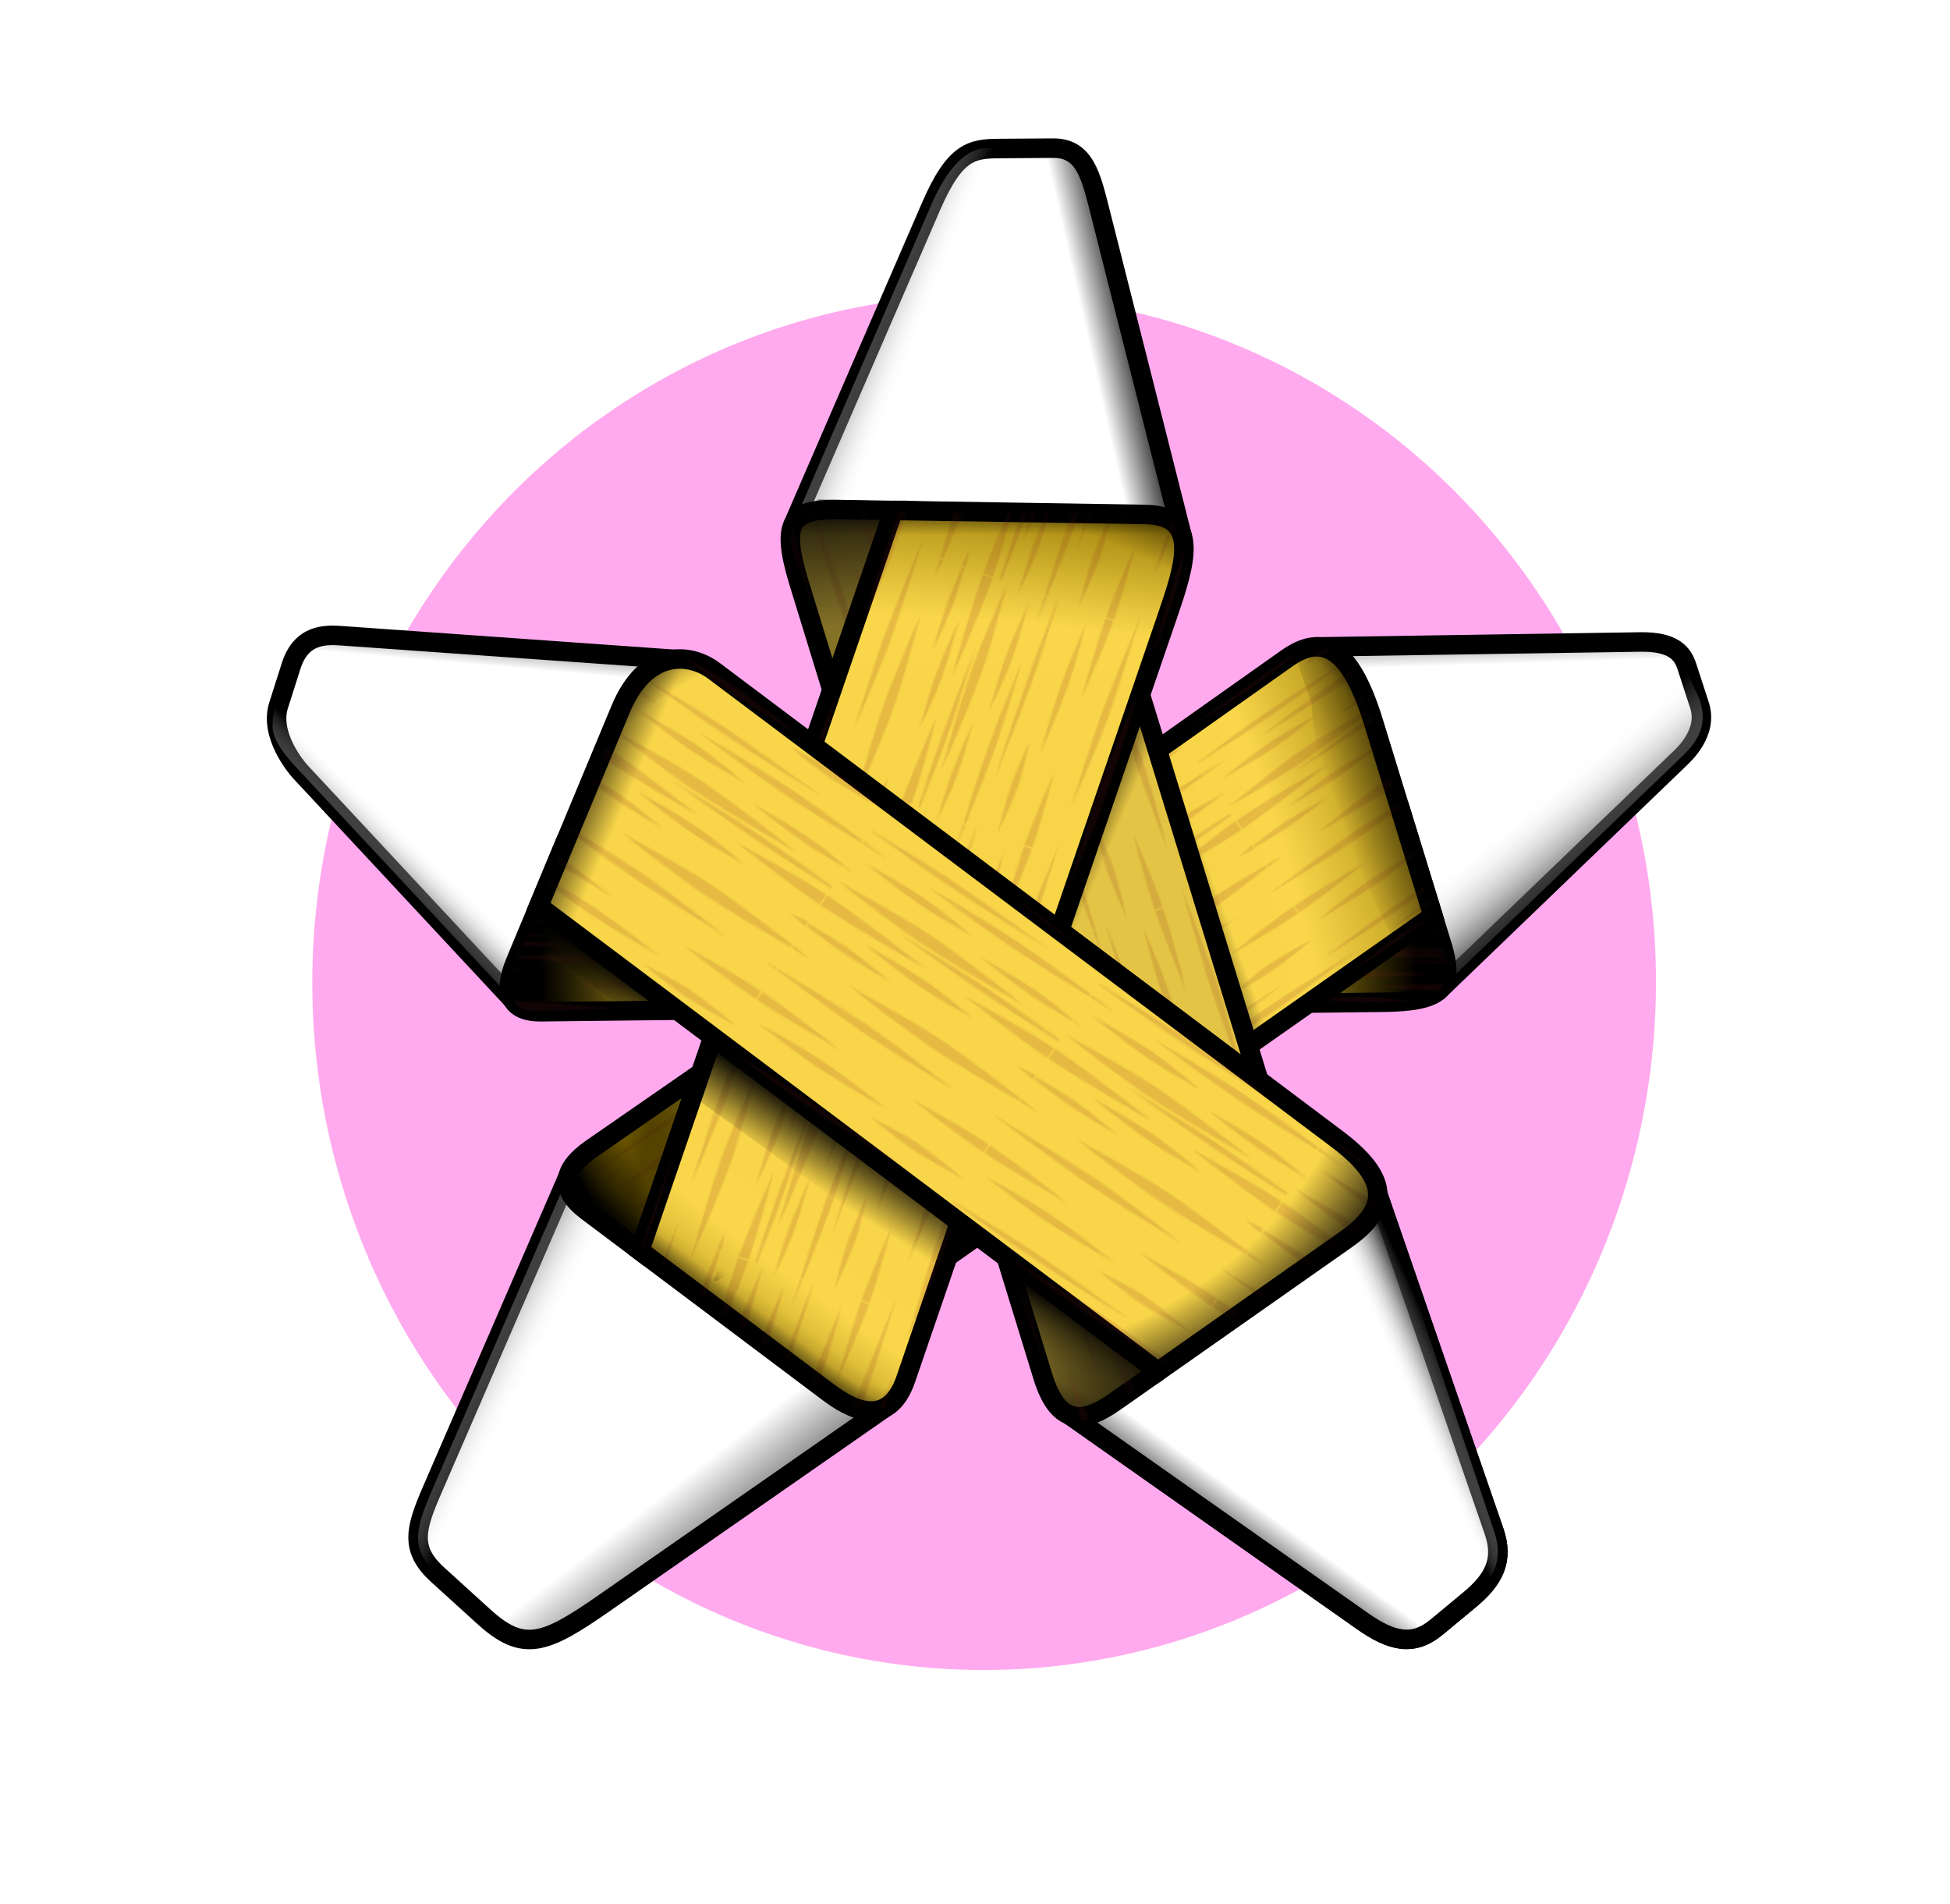 <?xml version="1.0" encoding="UTF-8" standalone="no"?>
<!-- Created with Inkscape (http://www.inkscape.org/) -->

<svg
   width="124.469mm"
   height="121.55mm"
   viewBox="0 0 124.469 121.55"
   version="1.1"
   id="svg22659"
   inkscape:version="1.2.1 (9c6d41e410, 2022-07-14)"
   sodipodi:docname="STAR-RIBBON-wood2.svg"
   xmlns:inkscape="http://www.inkscape.org/namespaces/inkscape"
   xmlns:sodipodi="http://sodipodi.sourceforge.net/DTD/sodipodi-0.dtd"
   xmlns:xlink="http://www.w3.org/1999/xlink"
   xmlns="http://www.w3.org/2000/svg"
   xmlns:svg="http://www.w3.org/2000/svg">
  <sodipodi:namedview
     id="namedview22661"
     pagecolor="#ffffff"
     bordercolor="#000000"
     borderopacity="0.25"
     inkscape:showpageshadow="2"
     inkscape:pageopacity="0.0"
     inkscape:pagecheckerboard="0"
     inkscape:deskcolor="#d1d1d1"
     inkscape:document-units="mm"
     showgrid="false"
     inkscape:zoom="0.43595636"
     inkscape:cx="183.5046"
     inkscape:cy="462.20222"
     inkscape:window-width="1920"
     inkscape:window-height="1017"
     inkscape:window-x="-8"
     inkscape:window-y="-8"
     inkscape:window-maximized="1"
     inkscape:current-layer="layer1" />
  <defs
     id="defs22656">
    <pattern
       patternUnits="userSpaceOnUse"
       width="152.18"
       height="145.631"
       patternTransform="translate(-2093.635,944.109)"
       id="pattern6327">
      <path
         id="use6325"
         style="display:inline;opacity:0.15;fill:#782121;fill-opacity:1;stroke:none;stroke-width:1px;stroke-linecap:butt;stroke-linejoin:miter;stroke-opacity:1"
         d="M 102.877,0.004 C 83.408,0.091 44.59,2.026 44.59,2.026 c 0,0 38.836,1.297 58.287,1.293 13.471,-0.004 34.04,-0.583 49.303,-1.07 V 0.979 C 136.916,0.502 116.346,-0.055 102.877,0.004 Z M 2.203,6.756 C 1.448,6.756 0.713,6.758 -6.7288004e-5,6.764 V 13.334 C 22.808,13.323 68.342,9.979 68.342,9.979 c 0,0 -42.735,-3.205 -66.139,-3.223 z m 149.977,0.008 c -19.469,0.172 -58.287,3.773 -58.287,3.773 0,0 38.836,2.808 58.287,2.797 z M 70.685,15.702 c -13.587,0.011 -38.396,2.127 -38.396,2.127 0,0 26.435,2.206 39.676,2.215 11.292,0.008 33.838,-1.846 33.838,-1.846 0,0 -22.535,-2.377 -33.838,-2.49 -0.414,-0.004 -0.841,-0.008 -1.279,-0.008 z m -46.672,8.949 c -6.814,0.004 -16.433,0.536 -24.014,1.027 V 27.285 C 8.038,27.825 18.354,28.426 25.189,28.43 c 10.391,0.008 31.137,-1.398 31.137,-1.398 0,0 -20.737,-2.276 -31.137,-2.375 -0.381,-0.004 -0.772,-0.008 -1.176,-0.008 z m 128.166,0.416 c -6.328,0.725 -11.316,1.406 -11.316,1.406 0,0 5.027,0.669 11.316,1.393 z M 98.152,38.067 c -0.755,-5.67e-4 -1.49,0.002 -2.203,0.008 -19.469,0.172 -58.287,3.773 -58.287,3.773 0,0 38.836,2.808 58.287,2.797 15.648,-0.008 41.232,-1.548 56.23,-2.537 V 40.463 C 137.869,39.513 113.986,38.078 98.152,38.067 Z M -6.7288005e-5,40.463 v 1.645 C 6.863,41.655 12.111,41.289 12.111,41.289 c 0,0 -5.27,-0.372 -12.111,-0.826 z M 56.221,54.287 C 38.754,54.392 12.938,55.512 -6.7288005e-5,56.119 v 0.793 C 14.195,57.592 43.723,58.904 60.785,58.91 c 19.622,0.008 58.797,-1.713 58.797,-1.713 0,0 -39.157,-2.789 -58.797,-2.91 -1.438,-0.008 -2.964,-0.011 -4.564,0 z m 95.959,1.832 c -4.841,0.228 -8.154,0.393 -8.154,0.393 0,0 3.208,0.164 8.154,0.4 z M 1.734,71.645 c -0.595,-4.54e-4 -1.173,0.003 -1.734,0.008 v 5.174 C 17.962,76.815 53.82,74.184 53.82,74.184 c 0,0 -33.655,-2.525 -52.086,-2.539 z m 148.221,0 c -0.595,-4.54e-4 -1.173,0.003 -1.734,0.008 -15.332,0.135 -45.902,2.971 -45.902,2.971 0,0 30.584,2.211 45.902,2.203 1.19,-6.42e-4 2.627,-0.04 3.959,-0.062 v -5.086 c -0.72,-0.008 -1.544,-0.034 -2.225,-0.034 z M 49.211,84.76 c -0.522,-3.78e-4 -1.031,0.002 -1.523,0.008 -13.451,0.118 -40.272,2.592 -40.272,2.592 0,0 26.832,1.926 40.272,1.918 15.758,-0.008 47.219,-2.303 47.219,-2.303 0,0 -29.525,-2.201 -45.695,-2.213 z m 69.553,8.387 c -0.371,-4.16e-4 -0.732,0.002 -1.082,0.008 -9.561,0.118 -28.625,2.592 -28.625,2.592 0,0 19.072,1.926 28.625,1.918 11.201,-0.008 33.563,-2.303 33.563,-2.303 0,0 -20.987,-2.201 -32.48,-2.213 z M 51.644,107.12 c -14.516,0.065 -39.725,1.156 -51.645,1.707 v 0.512 C 8.871,109.622 35.15,110.437 51.644,110.434 c 22.808,-0.008 68.342,-1.709 68.342,-1.709 0,0 -45.537,-1.707 -68.342,-1.605 z m 49.303,7.844 c -19.469,0.115 -58.289,2.527 -58.289,2.527 0,0 38.838,1.879 58.289,1.871 14.077,-0.004 35.89,-0.835 51.232,-1.488 v -1.523 c -15.343,-0.655 -37.157,-1.47 -51.232,-1.387 z M -6.7288006e-5,116.35 v 1.523 C 9.515,117.468 17.109,117.116 17.109,117.116 c 0,0 -7.594,-0.359 -17.109,-0.766 z M 44.641,123.887 c -13.587,0.011 -38.396,2.127 -38.396,2.127 0,0 26.435,2.206 39.676,2.215 11.292,0.008 33.838,-1.846 33.838,-1.846 0,0 -22.535,-2.377 -33.838,-2.49 -0.414,-0.004 -0.841,-0.008 -1.279,-0.008 z m 80.32,7.879 c -12.502,0.008 -35.332,1.822 -35.332,1.822 0,0 24.324,1.95 36.508,1.957 7.262,0.004 19.282,-0.669 26.043,-1.082 v -0.836 c -6.759,-0.676 -18.775,-1.786 -26.043,-1.855 -0.381,-0.004 -0.772,-0.008 -1.176,-0.008 z M -6.7288006e-5,133.627 v 0.836 C 2.912,134.285 5.094,134.147 5.094,134.147 c 0,0 -2.181,-0.228 -5.094,-0.52 z M 59.957,139.112 c -0.748,-5.7e-4 -1.477,0.002 -2.184,0.008 -19.297,0.17 -57.773,3.742 -57.773,3.742 0,0 38.494,2.781 57.773,2.77 22.607,-0.011 67.738,-3.324 67.738,-3.324 0,0 -42.357,-3.178 -65.555,-3.195 z" />
    </pattern>
    <linearGradient
       inkscape:collect="always"
       id="linearGradient5249">
      <stop
         style="stop-color:#ffffff;stop-opacity:1;"
         offset="0.699"
         id="stop5245" />
      <stop
         style="stop-color:#000000;stop-opacity:1;"
         offset="1"
         id="stop5247" />
    </linearGradient>
    <radialGradient
       inkscape:collect="always"
       xlink:href="#linearGradient5249"
       id="radialGradient22475"
       gradientUnits="userSpaceOnUse"
       gradientTransform="matrix(0.175,0.465,-4.489,1.685,5880.115,-1149.363)"
       cx="1170.005"
       cy="1009.292"
       fx="1170.005"
       fy="1009.292"
       r="268.308" />
    <linearGradient
       inkscape:collect="always"
       xlink:href="#linearGradient8705"
       id="linearGradient8699"
       x1="1931.39"
       y1="466.919"
       x2="2090.784"
       y2="430.753"
       gradientUnits="userSpaceOnUse"
       gradientTransform="matrix(0.101,0,0,0.101,-126.925,24.321)" />
    <linearGradient
       inkscape:collect="always"
       id="linearGradient8705">
      <stop
         style="stop-color:#ffffff;stop-opacity:1;"
         offset="0.793"
         id="stop8701" />
      <stop
         style="stop-color:#000000;stop-opacity:1;"
         offset="1"
         id="stop8703" />
    </linearGradient>
    <linearGradient
       inkscape:collect="always"
       xlink:href="#linearGradient8751"
       id="linearGradient8745"
       gradientUnits="userSpaceOnUse"
       x1="1976.226"
       y1="493.836"
       x2="1876.742"
       y2="454.555"
       gradientTransform="matrix(0.101,0,0,0.101,-126.925,24.321)" />
    <linearGradient
       inkscape:collect="always"
       id="linearGradient8751">
      <stop
         style="stop-color:#ffffff;stop-opacity:0"
         offset="0.499"
         id="stop8747" />
      <stop
         style="stop-color:#000000;stop-opacity:1;"
         offset="1"
         id="stop8749" />
    </linearGradient>
    <linearGradient
       inkscape:collect="always"
       xlink:href="#linearGradient5257"
       id="linearGradient8777"
       x1="2258.453"
       y1="783.392"
       x2="2252.427"
       y2="589.586"
       gradientUnits="userSpaceOnUse"
       gradientTransform="matrix(0.101,0,0,0.101,-126.925,24.321)" />
    <linearGradient
       inkscape:collect="always"
       id="linearGradient5257">
      <stop
         style="stop-color:#ffffff;stop-opacity:1;"
         offset="0.794"
         id="stop5253" />
      <stop
         style="stop-color:#000000;stop-opacity:1;"
         offset="1"
         id="stop5255" />
    </linearGradient>
    <linearGradient
       inkscape:collect="always"
       xlink:href="#linearGradient8787"
       id="linearGradient8781"
       gradientUnits="userSpaceOnUse"
       x1="2222.043"
       y1="650.216"
       x2="2339.655"
       y2="793.906"
       gradientTransform="matrix(0.101,0,0,0.101,-126.925,24.321)" />
    <linearGradient
       inkscape:collect="always"
       id="linearGradient8787">
      <stop
         style="stop-color:#ffffff;stop-opacity:0;"
         offset="0.654"
         id="stop8783" />
      <stop
         style="stop-color:#000000;stop-opacity:1;"
         offset="1"
         id="stop8785" />
    </linearGradient>
    <linearGradient
       inkscape:collect="always"
       xlink:href="#linearGradient10622"
       id="linearGradient8753"
       x1="1607.496"
       y1="778.089"
       x2="1624.024"
       y2="589.168"
       gradientUnits="userSpaceOnUse"
       gradientTransform="matrix(0.101,0,0,0.101,-126.925,24.321)" />
    <linearGradient
       inkscape:collect="always"
       id="linearGradient10622">
      <stop
         style="stop-color:#ffffff;stop-opacity:1;"
         offset="0.816"
         id="stop10618" />
      <stop
         style="stop-color:#000000;stop-opacity:1;"
         offset="1"
         id="stop10620" />
    </linearGradient>
    <linearGradient
       inkscape:collect="always"
       xlink:href="#linearGradient8763"
       id="linearGradient8757"
       gradientUnits="userSpaceOnUse"
       x1="1645.97"
       y1="704.13"
       x2="1594.637"
       y2="757.605"
       gradientTransform="matrix(0.101,0,0,0.101,-126.925,24.321)" />
    <linearGradient
       inkscape:collect="always"
       id="linearGradient8763">
      <stop
         style="stop-color:#ffffff;stop-opacity:0;"
         offset="0.502"
         id="stop8759" />
      <stop
         style="stop-color:#000000;stop-opacity:1;"
         offset="1"
         id="stop8761" />
    </linearGradient>
    <radialGradient
       inkscape:collect="always"
       xlink:href="#linearGradient3077"
       id="radialGradient3069"
       gradientUnits="userSpaceOnUse"
       gradientTransform="matrix(0.111,0.008,-0.021,0.301,-102.448,-193.871)"
       cx="1756.458"
       cy="861.527"
       fx="1756.458"
       fy="861.527"
       r="268.308" />
    <linearGradient
       inkscape:collect="always"
       id="linearGradient3077">
      <stop
         style="stop-color:#f4d040;stop-opacity:1;"
         offset="0"
         id="stop3071" />
      <stop
         style="stop-color:#f9d64a;stop-opacity:1;"
         offset="0.598"
         id="stop3073" />
      <stop
         style="stop-color:#917400;stop-opacity:1;"
         offset="1"
         id="stop3075" />
    </linearGradient>
    <radialGradient
       inkscape:collect="always"
       xlink:href="#linearGradient13830"
       id="radialGradient13832"
       cx="1954.978"
       cy="937.604"
       fx="1954.978"
       fy="937.604"
       r="294.808"
       gradientTransform="matrix(0.097,7.1390074e-4,-0.001,0.188,-115.093,-73.639)"
       gradientUnits="userSpaceOnUse" />
    <linearGradient
       inkscape:collect="always"
       id="linearGradient13830">
      <stop
         style="stop-color:#000000;stop-opacity:0;"
         offset="0.687"
         id="stop13828" />
      <stop
         style="stop-color:#000000;stop-opacity:1;"
         offset="0.978"
         id="stop13826" />
    </linearGradient>
    <pattern
       inkscape:collect="always"
       xlink:href="#pattern6327-7"
       id="pattern2349"
       patternTransform="matrix(0.101,0.002,-0.002,0.101,-336.96,97.834)" />
    <pattern
       patternUnits="userSpaceOnUse"
       width="152.18"
       height="145.631"
       patternTransform="translate(-2093.635,944.109)"
       id="pattern6327-7">
      <path
         id="use6325-3"
         style="display:inline;opacity:0.15;fill:#782121;fill-opacity:1;stroke:none;stroke-width:1px;stroke-linecap:butt;stroke-linejoin:miter;stroke-opacity:1"
         d="M 102.877,0.004 C 83.408,0.091 44.59,2.026 44.59,2.026 c 0,0 38.836,1.297 58.287,1.293 13.471,-0.004 34.04,-0.583 49.303,-1.07 V 0.979 C 136.916,0.502 116.346,-0.055 102.877,0.004 Z M 2.203,6.756 C 1.448,6.756 0.713,6.758 -6.7288004e-5,6.764 V 13.334 C 22.808,13.323 68.342,9.979 68.342,9.979 c 0,0 -42.735,-3.205 -66.139,-3.223 z m 149.977,0.008 c -19.469,0.172 -58.287,3.773 -58.287,3.773 0,0 38.836,2.808 58.287,2.797 z M 70.685,15.702 c -13.587,0.011 -38.396,2.127 -38.396,2.127 0,0 26.435,2.206 39.676,2.215 11.292,0.008 33.838,-1.846 33.838,-1.846 0,0 -22.535,-2.377 -33.838,-2.49 -0.414,-0.004 -0.841,-0.008 -1.279,-0.008 z m -46.672,8.949 c -6.814,0.004 -16.433,0.536 -24.014,1.027 V 27.285 C 8.038,27.825 18.354,28.426 25.189,28.43 c 10.391,0.008 31.137,-1.398 31.137,-1.398 0,0 -20.737,-2.276 -31.137,-2.375 -0.381,-0.004 -0.772,-0.008 -1.176,-0.008 z m 128.166,0.416 c -6.328,0.725 -11.316,1.406 -11.316,1.406 0,0 5.027,0.669 11.316,1.393 z M 98.152,38.067 c -0.755,-5.67e-4 -1.49,0.002 -2.203,0.008 -19.469,0.172 -58.287,3.773 -58.287,3.773 0,0 38.836,2.808 58.287,2.797 15.648,-0.008 41.232,-1.548 56.23,-2.537 V 40.463 C 137.869,39.513 113.986,38.078 98.152,38.067 Z M -6.7288005e-5,40.463 v 1.645 C 6.863,41.655 12.111,41.289 12.111,41.289 c 0,0 -5.27,-0.372 -12.111,-0.826 z M 56.221,54.287 C 38.754,54.392 12.938,55.512 -6.7288005e-5,56.119 v 0.793 C 14.195,57.592 43.723,58.904 60.785,58.91 c 19.622,0.008 58.797,-1.713 58.797,-1.713 0,0 -39.157,-2.789 -58.797,-2.91 -1.438,-0.008 -2.964,-0.011 -4.564,0 z m 95.959,1.832 c -4.841,0.228 -8.154,0.393 -8.154,0.393 0,0 3.208,0.164 8.154,0.4 z M 1.734,71.645 c -0.595,-4.54e-4 -1.173,0.003 -1.734,0.008 v 5.174 C 17.962,76.815 53.82,74.184 53.82,74.184 c 0,0 -33.655,-2.525 -52.086,-2.539 z m 148.221,0 c -0.595,-4.54e-4 -1.173,0.003 -1.734,0.008 -15.332,0.135 -45.902,2.971 -45.902,2.971 0,0 30.584,2.211 45.902,2.203 1.19,-6.42e-4 2.627,-0.04 3.959,-0.062 v -5.086 c -0.72,-0.008 -1.544,-0.034 -2.225,-0.034 z M 49.211,84.76 c -0.522,-3.78e-4 -1.031,0.002 -1.523,0.008 -13.451,0.118 -40.272,2.592 -40.272,2.592 0,0 26.832,1.926 40.272,1.918 15.758,-0.008 47.219,-2.303 47.219,-2.303 0,0 -29.525,-2.201 -45.695,-2.213 z m 69.553,8.387 c -0.371,-4.16e-4 -0.732,0.002 -1.082,0.008 -9.561,0.118 -28.625,2.592 -28.625,2.592 0,0 19.072,1.926 28.625,1.918 11.201,-0.008 33.563,-2.303 33.563,-2.303 0,0 -20.987,-2.201 -32.48,-2.213 z M 51.644,107.12 c -14.516,0.065 -39.725,1.156 -51.645,1.707 v 0.512 C 8.871,109.622 35.15,110.437 51.644,110.434 c 22.808,-0.008 68.342,-1.709 68.342,-1.709 0,0 -45.537,-1.707 -68.342,-1.605 z m 49.303,7.844 c -19.469,0.115 -58.289,2.527 -58.289,2.527 0,0 38.838,1.879 58.289,1.871 14.077,-0.004 35.89,-0.835 51.232,-1.488 v -1.523 c -15.343,-0.655 -37.157,-1.47 -51.232,-1.387 z M -6.7288006e-5,116.35 v 1.523 C 9.515,117.468 17.109,117.116 17.109,117.116 c 0,0 -7.594,-0.359 -17.109,-0.766 z M 44.641,123.887 c -13.587,0.011 -38.396,2.127 -38.396,2.127 0,0 26.435,2.206 39.676,2.215 11.292,0.008 33.838,-1.846 33.838,-1.846 0,0 -22.535,-2.377 -33.838,-2.49 -0.414,-0.004 -0.841,-0.008 -1.279,-0.008 z m 80.32,7.879 c -12.502,0.008 -35.332,1.822 -35.332,1.822 0,0 24.324,1.95 36.508,1.957 7.262,0.004 19.282,-0.669 26.043,-1.082 v -0.836 c -6.759,-0.676 -18.775,-1.786 -26.043,-1.855 -0.381,-0.004 -0.772,-0.008 -1.176,-0.008 z M -6.7288006e-5,133.627 v 0.836 C 2.912,134.285 5.094,134.147 5.094,134.147 c 0,0 -2.181,-0.228 -5.094,-0.52 z M 59.957,139.112 c -0.748,-5.7e-4 -1.477,0.002 -2.184,0.008 -19.297,0.17 -57.773,3.742 -57.773,3.742 0,0 38.494,2.781 57.773,2.77 22.607,-0.011 67.738,-3.324 67.738,-3.324 0,0 -42.357,-3.178 -65.555,-3.195 z" />
    </pattern>
    <linearGradient
       inkscape:collect="always"
       xlink:href="#linearGradient5147"
       id="linearGradient8765"
       x1="1621.233"
       y1="1089.557"
       x2="1766.395"
       y2="1275.652"
       gradientUnits="userSpaceOnUse"
       gradientTransform="matrix(0.101,0,0,0.101,-126.925,24.321)" />
    <linearGradient
       inkscape:collect="always"
       id="linearGradient5147">
      <stop
         style="stop-color:#ffffff;stop-opacity:1;"
         offset="0.638"
         id="stop5143" />
      <stop
         style="stop-color:#000000;stop-opacity:1;"
         offset="1"
         id="stop5145" />
    </linearGradient>
    <linearGradient
       inkscape:collect="always"
       xlink:href="#linearGradient13090"
       id="linearGradient13084"
       gradientUnits="userSpaceOnUse"
       x1="1845.795"
       y1="1145.047"
       x2="1653.14"
       y2="1047.122"
       gradientTransform="matrix(0.101,0,0,0.101,-126.925,24.321)" />
    <linearGradient
       inkscape:collect="always"
       id="linearGradient13090">
      <stop
         style="stop-color:#ffffff;stop-opacity:0;"
         offset="0.742"
         id="stop13086" />
      <stop
         style="stop-color:#000000;stop-opacity:1;"
         offset="1"
         id="stop13088" />
    </linearGradient>
    <radialGradient
       inkscape:collect="always"
       xlink:href="#linearGradient5296"
       id="radialGradient3046"
       gradientUnits="userSpaceOnUse"
       gradientTransform="matrix(0.095,-0.061,0.196,0.303,-293.479,-98.753)"
       cx="1782.377"
       cy="914.283"
       fx="1782.377"
       fy="914.283"
       r="268.308" />
    <linearGradient
       inkscape:collect="always"
       id="linearGradient5296">
      <stop
         style="stop-color:#f4d040;stop-opacity:1;"
         offset="0"
         id="stop5290" />
      <stop
         style="stop-color:#f9d64a;stop-opacity:1;"
         offset="0.7"
         id="stop5292" />
      <stop
         style="stop-color:#917400;stop-opacity:1;"
         offset="1"
         id="stop5294" />
    </linearGradient>
    <pattern
       inkscape:collect="always"
       xlink:href="#pattern6327-7"
       id="pattern10522"
       patternTransform="matrix(0.084,-0.057,0.057,0.084,-4.096,124.914)" />
    <pattern
       patternUnits="userSpaceOnUse"
       width="152.18"
       height="145.631"
       patternTransform="translate(-2093.635,944.109)"
       id="pattern27776">
      <path
         id="path27774"
         style="display:inline;opacity:0.15;fill:#782121;fill-opacity:1;stroke:none;stroke-width:1px;stroke-linecap:butt;stroke-linejoin:miter;stroke-opacity:1"
         d="M 102.877,0.004 C 83.408,0.091 44.59,2.026 44.59,2.026 c 0,0 38.836,1.297 58.287,1.293 13.471,-0.004 34.04,-0.583 49.303,-1.07 V 0.979 C 136.916,0.502 116.346,-0.055 102.877,0.004 Z M 2.203,6.756 C 1.448,6.756 0.713,6.758 -6.7288004e-5,6.764 V 13.334 C 22.808,13.323 68.342,9.979 68.342,9.979 c 0,0 -42.735,-3.205 -66.139,-3.223 z m 149.977,0.008 c -19.469,0.172 -58.287,3.773 -58.287,3.773 0,0 38.836,2.808 58.287,2.797 z M 70.685,15.702 c -13.587,0.011 -38.396,2.127 -38.396,2.127 0,0 26.435,2.206 39.676,2.215 11.292,0.008 33.838,-1.846 33.838,-1.846 0,0 -22.535,-2.377 -33.838,-2.49 -0.414,-0.004 -0.841,-0.008 -1.279,-0.008 z m -46.672,8.949 c -6.814,0.004 -16.433,0.536 -24.014,1.027 V 27.285 C 8.038,27.825 18.354,28.426 25.189,28.43 c 10.391,0.008 31.137,-1.398 31.137,-1.398 0,0 -20.737,-2.276 -31.137,-2.375 -0.381,-0.004 -0.772,-0.008 -1.176,-0.008 z m 128.166,0.416 c -6.328,0.725 -11.316,1.406 -11.316,1.406 0,0 5.027,0.669 11.316,1.393 z M 98.152,38.067 c -0.755,-5.67e-4 -1.49,0.002 -2.203,0.008 -19.469,0.172 -58.287,3.773 -58.287,3.773 0,0 38.836,2.808 58.287,2.797 15.648,-0.008 41.232,-1.548 56.23,-2.537 V 40.463 C 137.869,39.513 113.986,38.078 98.152,38.067 Z M -6.7288005e-5,40.463 v 1.645 C 6.863,41.655 12.111,41.289 12.111,41.289 c 0,0 -5.27,-0.372 -12.111,-0.826 z M 56.221,54.287 C 38.754,54.392 12.938,55.512 -6.7288005e-5,56.119 v 0.793 C 14.195,57.592 43.723,58.904 60.785,58.91 c 19.622,0.008 58.797,-1.713 58.797,-1.713 0,0 -39.157,-2.789 -58.797,-2.91 -1.438,-0.008 -2.964,-0.011 -4.564,0 z m 95.959,1.832 c -4.841,0.228 -8.154,0.393 -8.154,0.393 0,0 3.208,0.164 8.154,0.4 z M 1.734,71.645 c -0.595,-4.54e-4 -1.173,0.003 -1.734,0.008 v 5.174 C 17.962,76.815 53.82,74.184 53.82,74.184 c 0,0 -33.655,-2.525 -52.086,-2.539 z m 148.221,0 c -0.595,-4.54e-4 -1.173,0.003 -1.734,0.008 -15.332,0.135 -45.902,2.971 -45.902,2.971 0,0 30.584,2.211 45.902,2.203 1.19,-6.42e-4 2.627,-0.04 3.959,-0.062 v -5.086 c -0.72,-0.008 -1.544,-0.034 -2.225,-0.034 z M 49.211,84.76 c -0.522,-3.78e-4 -1.031,0.002 -1.523,0.008 -13.451,0.118 -40.272,2.592 -40.272,2.592 0,0 26.832,1.926 40.272,1.918 15.758,-0.008 47.219,-2.303 47.219,-2.303 0,0 -29.525,-2.201 -45.695,-2.213 z m 69.553,8.387 c -0.371,-4.16e-4 -0.732,0.002 -1.082,0.008 -9.561,0.118 -28.625,2.592 -28.625,2.592 0,0 19.072,1.926 28.625,1.918 11.201,-0.008 33.563,-2.303 33.563,-2.303 0,0 -20.987,-2.201 -32.48,-2.213 z M 51.644,107.12 c -14.516,0.065 -39.725,1.156 -51.645,1.707 v 0.512 C 8.871,109.622 35.15,110.437 51.644,110.434 c 22.808,-0.008 68.342,-1.709 68.342,-1.709 0,0 -45.537,-1.707 -68.342,-1.605 z m 49.303,7.844 c -19.469,0.115 -58.289,2.527 -58.289,2.527 0,0 38.838,1.879 58.289,1.871 14.077,-0.004 35.89,-0.835 51.232,-1.488 v -1.523 c -15.343,-0.655 -37.157,-1.47 -51.232,-1.387 z M -6.7288006e-5,116.35 v 1.523 C 9.515,117.468 17.109,117.116 17.109,117.116 c 0,0 -7.594,-0.359 -17.109,-0.766 z M 44.641,123.887 c -13.587,0.011 -38.396,2.127 -38.396,2.127 0,0 26.435,2.206 39.676,2.215 11.292,0.008 33.838,-1.846 33.838,-1.846 0,0 -22.535,-2.377 -33.838,-2.49 -0.414,-0.004 -0.841,-0.008 -1.279,-0.008 z m 80.32,7.879 c -12.502,0.008 -35.332,1.822 -35.332,1.822 0,0 24.324,1.95 36.508,1.957 7.262,0.004 19.282,-0.669 26.043,-1.082 v -0.836 c -6.759,-0.676 -18.775,-1.786 -26.043,-1.855 -0.381,-0.004 -0.772,-0.008 -1.176,-0.008 z M -6.7288006e-5,133.627 v 0.836 C 2.912,134.285 5.094,134.147 5.094,134.147 c 0,0 -2.181,-0.228 -5.094,-0.52 z M 59.957,139.112 c -0.748,-5.7e-4 -1.477,0.002 -2.184,0.008 -19.297,0.17 -57.773,3.742 -57.773,3.742 0,0 38.494,2.781 57.773,2.77 22.607,-0.011 67.738,-3.324 67.738,-3.324 0,0 -42.357,-3.178 -65.555,-3.195 z" />
    </pattern>
    <radialGradient
       inkscape:collect="always"
       xlink:href="#linearGradient5249"
       id="radialGradient3630"
       gradientUnits="userSpaceOnUse"
       gradientTransform="matrix(0.175,0.465,-4.489,1.685,5880.115,-1149.363)"
       cx="1170.005"
       cy="1009.292"
       fx="1170.005"
       fy="1009.292"
       r="268.308" />
    <linearGradient
       inkscape:collect="always"
       xlink:href="#linearGradient5243"
       id="linearGradient8789"
       x1="-107.112"
       y1="188.665"
       x2="-105.483"
       y2="188.002"
       gradientUnits="userSpaceOnUse" />
    <linearGradient
       inkscape:collect="always"
       id="linearGradient5243">
      <stop
         style="stop-color:#ffffff;stop-opacity:1;"
         offset="0.715"
         id="stop5239" />
      <stop
         style="stop-color:#000000;stop-opacity:1;"
         offset="1"
         id="stop5241" />
    </linearGradient>
    <linearGradient
       inkscape:collect="always"
       xlink:href="#linearGradient8799"
       id="linearGradient8793"
       gradientUnits="userSpaceOnUse"
       x1="-106.269"
       y1="188.475"
       x2="-106.759"
       y2="189.174" />
    <linearGradient
       inkscape:collect="always"
       id="linearGradient8799">
      <stop
         style="stop-color:#ffffff;stop-opacity:1;"
         offset="0.631"
         id="stop8795" />
      <stop
         style="stop-color:#000000;stop-opacity:1;"
         offset="1"
         id="stop8797" />
    </linearGradient>
    <linearGradient
       inkscape:collect="always"
       xlink:href="#linearGradient8809"
       id="linearGradient8803"
       gradientUnits="userSpaceOnUse"
       x1="-106.269"
       y1="188.475"
       x2="-105.648"
       y2="188.187" />
    <linearGradient
       inkscape:collect="always"
       id="linearGradient8809">
      <stop
         style="stop-color:#ffffff;stop-opacity:0;"
         offset="0.63"
         id="stop8805" />
      <stop
         style="stop-color:#000000;stop-opacity:1;"
         offset="1"
         id="stop8807" />
    </linearGradient>
    <radialGradient
       inkscape:collect="always"
       xlink:href="#linearGradient13818"
       id="radialGradient13820"
       cx="1985.392"
       cy="963.485"
       fx="1985.392"
       fy="963.485"
       r="150.145"
       gradientTransform="matrix(0.69,-0.024,0.007,0.192,-1297.805,-31.225)"
       gradientUnits="userSpaceOnUse" />
    <linearGradient
       inkscape:collect="always"
       id="linearGradient13818">
      <stop
         style="stop-color:#000000;stop-opacity:0.108;"
         offset="0.747"
         id="stop13816" />
      <stop
         style="stop-color:#000000;stop-opacity:1;"
         offset="1"
         id="stop13814" />
    </linearGradient>
    <pattern
       inkscape:collect="always"
       xlink:href="#pattern6327-7"
       id="pattern10564"
       patternTransform="matrix(0.032,0.096,-0.096,0.032,-5.885,133.723)" />
    <pattern
       patternUnits="userSpaceOnUse"
       width="152.18"
       height="145.631"
       patternTransform="translate(-2093.635,944.109)"
       id="pattern27801">
      <path
         id="path27799"
         style="display:inline;opacity:0.15;fill:#782121;fill-opacity:1;stroke:none;stroke-width:1px;stroke-linecap:butt;stroke-linejoin:miter;stroke-opacity:1"
         d="M 102.877,0.004 C 83.408,0.091 44.59,2.026 44.59,2.026 c 0,0 38.836,1.297 58.287,1.293 13.471,-0.004 34.04,-0.583 49.303,-1.07 V 0.979 C 136.916,0.502 116.346,-0.055 102.877,0.004 Z M 2.203,6.756 C 1.448,6.756 0.713,6.758 -6.7288004e-5,6.764 V 13.334 C 22.808,13.323 68.342,9.979 68.342,9.979 c 0,0 -42.735,-3.205 -66.139,-3.223 z m 149.977,0.008 c -19.469,0.172 -58.287,3.773 -58.287,3.773 0,0 38.836,2.808 58.287,2.797 z M 70.685,15.702 c -13.587,0.011 -38.396,2.127 -38.396,2.127 0,0 26.435,2.206 39.676,2.215 11.292,0.008 33.838,-1.846 33.838,-1.846 0,0 -22.535,-2.377 -33.838,-2.49 -0.414,-0.004 -0.841,-0.008 -1.279,-0.008 z m -46.672,8.949 c -6.814,0.004 -16.433,0.536 -24.014,1.027 V 27.285 C 8.038,27.825 18.354,28.426 25.189,28.43 c 10.391,0.008 31.137,-1.398 31.137,-1.398 0,0 -20.737,-2.276 -31.137,-2.375 -0.381,-0.004 -0.772,-0.008 -1.176,-0.008 z m 128.166,0.416 c -6.328,0.725 -11.316,1.406 -11.316,1.406 0,0 5.027,0.669 11.316,1.393 z M 98.152,38.067 c -0.755,-5.67e-4 -1.49,0.002 -2.203,0.008 -19.469,0.172 -58.287,3.773 -58.287,3.773 0,0 38.836,2.808 58.287,2.797 15.648,-0.008 41.232,-1.548 56.23,-2.537 V 40.463 C 137.869,39.513 113.986,38.078 98.152,38.067 Z M -6.7288005e-5,40.463 v 1.645 C 6.863,41.655 12.111,41.289 12.111,41.289 c 0,0 -5.27,-0.372 -12.111,-0.826 z M 56.221,54.287 C 38.754,54.392 12.938,55.512 -6.7288005e-5,56.119 v 0.793 C 14.195,57.592 43.723,58.904 60.785,58.91 c 19.622,0.008 58.797,-1.713 58.797,-1.713 0,0 -39.157,-2.789 -58.797,-2.91 -1.438,-0.008 -2.964,-0.011 -4.564,0 z m 95.959,1.832 c -4.841,0.228 -8.154,0.393 -8.154,0.393 0,0 3.208,0.164 8.154,0.4 z M 1.734,71.645 c -0.595,-4.54e-4 -1.173,0.003 -1.734,0.008 v 5.174 C 17.962,76.815 53.82,74.184 53.82,74.184 c 0,0 -33.655,-2.525 -52.086,-2.539 z m 148.221,0 c -0.595,-4.54e-4 -1.173,0.003 -1.734,0.008 -15.332,0.135 -45.902,2.971 -45.902,2.971 0,0 30.584,2.211 45.902,2.203 1.19,-6.42e-4 2.627,-0.04 3.959,-0.062 v -5.086 c -0.72,-0.008 -1.544,-0.034 -2.225,-0.034 z M 49.211,84.76 c -0.522,-3.78e-4 -1.031,0.002 -1.523,0.008 -13.451,0.118 -40.272,2.592 -40.272,2.592 0,0 26.832,1.926 40.272,1.918 15.758,-0.008 47.219,-2.303 47.219,-2.303 0,0 -29.525,-2.201 -45.695,-2.213 z m 69.553,8.387 c -0.371,-4.16e-4 -0.732,0.002 -1.082,0.008 -9.561,0.118 -28.625,2.592 -28.625,2.592 0,0 19.072,1.926 28.625,1.918 11.201,-0.008 33.563,-2.303 33.563,-2.303 0,0 -20.987,-2.201 -32.48,-2.213 z M 51.644,107.12 c -14.516,0.065 -39.725,1.156 -51.645,1.707 v 0.512 C 8.871,109.622 35.15,110.437 51.644,110.434 c 22.808,-0.008 68.342,-1.709 68.342,-1.709 0,0 -45.537,-1.707 -68.342,-1.605 z m 49.303,7.844 c -19.469,0.115 -58.289,2.527 -58.289,2.527 0,0 38.838,1.879 58.289,1.871 14.077,-0.004 35.89,-0.835 51.232,-1.488 v -1.523 c -15.343,-0.655 -37.157,-1.47 -51.232,-1.387 z M -6.7288006e-5,116.35 v 1.523 C 9.515,117.468 17.109,117.116 17.109,117.116 c 0,0 -7.594,-0.359 -17.109,-0.766 z M 44.641,123.887 c -13.587,0.011 -38.396,2.127 -38.396,2.127 0,0 26.435,2.206 39.676,2.215 11.292,0.008 33.838,-1.846 33.838,-1.846 0,0 -22.535,-2.377 -33.838,-2.49 -0.414,-0.004 -0.841,-0.008 -1.279,-0.008 z m 80.32,7.879 c -12.502,0.008 -35.332,1.822 -35.332,1.822 0,0 24.324,1.95 36.508,1.957 7.262,0.004 19.282,-0.669 26.043,-1.082 v -0.836 c -6.759,-0.676 -18.775,-1.786 -26.043,-1.855 -0.381,-0.004 -0.772,-0.008 -1.176,-0.008 z M -6.7288006e-5,133.627 v 0.836 C 2.912,134.285 5.094,134.147 5.094,134.147 c 0,0 -2.181,-0.228 -5.094,-0.52 z M 59.957,139.112 c -0.748,-5.7e-4 -1.477,0.002 -2.184,0.008 -19.297,0.17 -57.773,3.742 -57.773,3.742 0,0 38.494,2.781 57.773,2.77 22.607,-0.011 67.738,-3.324 67.738,-3.324 0,0 -42.357,-3.178 -65.555,-3.195 z" />
    </pattern>
    <radialGradient
       inkscape:collect="always"
       xlink:href="#linearGradient5288"
       id="radialGradient3000"
       gradientUnits="userSpaceOnUse"
       gradientTransform="matrix(-0.055,0.144,-0.634,-0.243,787.548,69.13)"
       cx="1890.515"
       cy="792.878"
       fx="1890.515"
       fy="792.878"
       r="268.308" />
    <linearGradient
       inkscape:collect="always"
       id="linearGradient5288">
      <stop
         style="stop-color:#f4d040;stop-opacity:1;"
         offset="0"
         id="stop5282" />
      <stop
         style="stop-color:#f9d64a;stop-opacity:1;"
         offset="0.848"
         id="stop5284" />
      <stop
         style="stop-color:#917400;stop-opacity:1;"
         offset="1"
         id="stop5286" />
    </linearGradient>
    <pattern
       inkscape:collect="always"
       xlink:href="#pattern6327-7"
       id="pattern10518"
       patternTransform="matrix(-0.034,0.095,-0.095,-0.034,7.492,140.23)" />
    <pattern
       patternUnits="userSpaceOnUse"
       width="152.18"
       height="145.631"
       patternTransform="translate(-2093.635,944.109)"
       id="pattern27811">
      <path
         id="path27809"
         style="display:inline;opacity:0.15;fill:#782121;fill-opacity:1;stroke:none;stroke-width:1px;stroke-linecap:butt;stroke-linejoin:miter;stroke-opacity:1"
         d="M 102.877,0.004 C 83.408,0.091 44.59,2.026 44.59,2.026 c 0,0 38.836,1.297 58.287,1.293 13.471,-0.004 34.04,-0.583 49.303,-1.07 V 0.979 C 136.916,0.502 116.346,-0.055 102.877,0.004 Z M 2.203,6.756 C 1.448,6.756 0.713,6.758 -6.7288004e-5,6.764 V 13.334 C 22.808,13.323 68.342,9.979 68.342,9.979 c 0,0 -42.735,-3.205 -66.139,-3.223 z m 149.977,0.008 c -19.469,0.172 -58.287,3.773 -58.287,3.773 0,0 38.836,2.808 58.287,2.797 z M 70.685,15.702 c -13.587,0.011 -38.396,2.127 -38.396,2.127 0,0 26.435,2.206 39.676,2.215 11.292,0.008 33.838,-1.846 33.838,-1.846 0,0 -22.535,-2.377 -33.838,-2.49 -0.414,-0.004 -0.841,-0.008 -1.279,-0.008 z m -46.672,8.949 c -6.814,0.004 -16.433,0.536 -24.014,1.027 V 27.285 C 8.038,27.825 18.354,28.426 25.189,28.43 c 10.391,0.008 31.137,-1.398 31.137,-1.398 0,0 -20.737,-2.276 -31.137,-2.375 -0.381,-0.004 -0.772,-0.008 -1.176,-0.008 z m 128.166,0.416 c -6.328,0.725 -11.316,1.406 -11.316,1.406 0,0 5.027,0.669 11.316,1.393 z M 98.152,38.067 c -0.755,-5.67e-4 -1.49,0.002 -2.203,0.008 -19.469,0.172 -58.287,3.773 -58.287,3.773 0,0 38.836,2.808 58.287,2.797 15.648,-0.008 41.232,-1.548 56.23,-2.537 V 40.463 C 137.869,39.513 113.986,38.078 98.152,38.067 Z M -6.7288005e-5,40.463 v 1.645 C 6.863,41.655 12.111,41.289 12.111,41.289 c 0,0 -5.27,-0.372 -12.111,-0.826 z M 56.221,54.287 C 38.754,54.392 12.938,55.512 -6.7288005e-5,56.119 v 0.793 C 14.195,57.592 43.723,58.904 60.785,58.91 c 19.622,0.008 58.797,-1.713 58.797,-1.713 0,0 -39.157,-2.789 -58.797,-2.91 -1.438,-0.008 -2.964,-0.011 -4.564,0 z m 95.959,1.832 c -4.841,0.228 -8.154,0.393 -8.154,0.393 0,0 3.208,0.164 8.154,0.4 z M 1.734,71.645 c -0.595,-4.54e-4 -1.173,0.003 -1.734,0.008 v 5.174 C 17.962,76.815 53.82,74.184 53.82,74.184 c 0,0 -33.655,-2.525 -52.086,-2.539 z m 148.221,0 c -0.595,-4.54e-4 -1.173,0.003 -1.734,0.008 -15.332,0.135 -45.902,2.971 -45.902,2.971 0,0 30.584,2.211 45.902,2.203 1.19,-6.42e-4 2.627,-0.04 3.959,-0.062 v -5.086 c -0.72,-0.008 -1.544,-0.034 -2.225,-0.034 z M 49.211,84.76 c -0.522,-3.78e-4 -1.031,0.002 -1.523,0.008 -13.451,0.118 -40.272,2.592 -40.272,2.592 0,0 26.832,1.926 40.272,1.918 15.758,-0.008 47.219,-2.303 47.219,-2.303 0,0 -29.525,-2.201 -45.695,-2.213 z m 69.553,8.387 c -0.371,-4.16e-4 -0.732,0.002 -1.082,0.008 -9.561,0.118 -28.625,2.592 -28.625,2.592 0,0 19.072,1.926 28.625,1.918 11.201,-0.008 33.563,-2.303 33.563,-2.303 0,0 -20.987,-2.201 -32.48,-2.213 z M 51.644,107.12 c -14.516,0.065 -39.725,1.156 -51.645,1.707 v 0.512 C 8.871,109.622 35.15,110.437 51.644,110.434 c 22.808,-0.008 68.342,-1.709 68.342,-1.709 0,0 -45.537,-1.707 -68.342,-1.605 z m 49.303,7.844 c -19.469,0.115 -58.289,2.527 -58.289,2.527 0,0 38.838,1.879 58.289,1.871 14.077,-0.004 35.89,-0.835 51.232,-1.488 v -1.523 c -15.343,-0.655 -37.157,-1.47 -51.232,-1.387 z M -6.7288006e-5,116.35 v 1.523 C 9.515,117.468 17.109,117.116 17.109,117.116 c 0,0 -7.594,-0.359 -17.109,-0.766 z M 44.641,123.887 c -13.587,0.011 -38.396,2.127 -38.396,2.127 0,0 26.435,2.206 39.676,2.215 11.292,0.008 33.838,-1.846 33.838,-1.846 0,0 -22.535,-2.377 -33.838,-2.49 -0.414,-0.004 -0.841,-0.008 -1.279,-0.008 z m 80.32,7.879 c -12.502,0.008 -35.332,1.822 -35.332,1.822 0,0 24.324,1.95 36.508,1.957 7.262,0.004 19.282,-0.669 26.043,-1.082 v -0.836 c -6.759,-0.676 -18.775,-1.786 -26.043,-1.855 -0.381,-0.004 -0.772,-0.008 -1.176,-0.008 z M -6.7288006e-5,133.627 v 0.836 C 2.912,134.285 5.094,134.147 5.094,134.147 c 0,0 -2.181,-0.228 -5.094,-0.52 z M 59.957,139.112 c -0.748,-5.7e-4 -1.477,0.002 -2.184,0.008 -19.297,0.17 -57.773,3.742 -57.773,3.742 0,0 38.494,2.781 57.773,2.77 22.607,-0.011 67.738,-3.324 67.738,-3.324 0,0 -42.357,-3.178 -65.555,-3.195 z" />
    </pattern>
    <radialGradient
       inkscape:collect="always"
       xlink:href="#linearGradient13842"
       id="radialGradient13844"
       cx="1970.034"
       cy="971.724"
       fx="1970.034"
       fy="971.724"
       r="270.995"
       gradientTransform="matrix(0.144,-0.003,0.003,0.145,-211.176,-28.774)"
       gradientUnits="userSpaceOnUse" />
    <linearGradient
       inkscape:collect="always"
       id="linearGradient13842">
      <stop
         style="stop-color:#000000;stop-opacity:0;"
         offset="0.695"
         id="stop13840" />
      <stop
         style="stop-color:#000000;stop-opacity:1;"
         offset="0.79"
         id="stop13838" />
    </linearGradient>
    <pattern
       inkscape:collect="always"
       xlink:href="#pattern6327-7"
       id="pattern10514"
       patternTransform="matrix(0.095,0.064,-0.064,0.095,16.607,109.998)" />
    <pattern
       patternUnits="userSpaceOnUse"
       width="152.18"
       height="145.631"
       patternTransform="translate(-2093.635,944.109)"
       id="pattern27820">
      <path
         id="path27818"
         style="display:inline;opacity:0.15;fill:#782121;fill-opacity:1;stroke:none;stroke-width:1px;stroke-linecap:butt;stroke-linejoin:miter;stroke-opacity:1"
         d="M 102.877,0.004 C 83.408,0.091 44.59,2.026 44.59,2.026 c 0,0 38.836,1.297 58.287,1.293 13.471,-0.004 34.04,-0.583 49.303,-1.07 V 0.979 C 136.916,0.502 116.346,-0.055 102.877,0.004 Z M 2.203,6.756 C 1.448,6.756 0.713,6.758 -6.7288004e-5,6.764 V 13.334 C 22.808,13.323 68.342,9.979 68.342,9.979 c 0,0 -42.735,-3.205 -66.139,-3.223 z m 149.977,0.008 c -19.469,0.172 -58.287,3.773 -58.287,3.773 0,0 38.836,2.808 58.287,2.797 z M 70.685,15.702 c -13.587,0.011 -38.396,2.127 -38.396,2.127 0,0 26.435,2.206 39.676,2.215 11.292,0.008 33.838,-1.846 33.838,-1.846 0,0 -22.535,-2.377 -33.838,-2.49 -0.414,-0.004 -0.841,-0.008 -1.279,-0.008 z m -46.672,8.949 c -6.814,0.004 -16.433,0.536 -24.014,1.027 V 27.285 C 8.038,27.825 18.354,28.426 25.189,28.43 c 10.391,0.008 31.137,-1.398 31.137,-1.398 0,0 -20.737,-2.276 -31.137,-2.375 -0.381,-0.004 -0.772,-0.008 -1.176,-0.008 z m 128.166,0.416 c -6.328,0.725 -11.316,1.406 -11.316,1.406 0,0 5.027,0.669 11.316,1.393 z M 98.152,38.067 c -0.755,-5.67e-4 -1.49,0.002 -2.203,0.008 -19.469,0.172 -58.287,3.773 -58.287,3.773 0,0 38.836,2.808 58.287,2.797 15.648,-0.008 41.232,-1.548 56.23,-2.537 V 40.463 C 137.869,39.513 113.986,38.078 98.152,38.067 Z M -6.7288005e-5,40.463 v 1.645 C 6.863,41.655 12.111,41.289 12.111,41.289 c 0,0 -5.27,-0.372 -12.111,-0.826 z M 56.221,54.287 C 38.754,54.392 12.938,55.512 -6.7288005e-5,56.119 v 0.793 C 14.195,57.592 43.723,58.904 60.785,58.91 c 19.622,0.008 58.797,-1.713 58.797,-1.713 0,0 -39.157,-2.789 -58.797,-2.91 -1.438,-0.008 -2.964,-0.011 -4.564,0 z m 95.959,1.832 c -4.841,0.228 -8.154,0.393 -8.154,0.393 0,0 3.208,0.164 8.154,0.4 z M 1.734,71.645 c -0.595,-4.54e-4 -1.173,0.003 -1.734,0.008 v 5.174 C 17.962,76.815 53.82,74.184 53.82,74.184 c 0,0 -33.655,-2.525 -52.086,-2.539 z m 148.221,0 c -0.595,-4.54e-4 -1.173,0.003 -1.734,0.008 -15.332,0.135 -45.902,2.971 -45.902,2.971 0,0 30.584,2.211 45.902,2.203 1.19,-6.42e-4 2.627,-0.04 3.959,-0.062 v -5.086 c -0.72,-0.008 -1.544,-0.034 -2.225,-0.034 z M 49.211,84.76 c -0.522,-3.78e-4 -1.031,0.002 -1.523,0.008 -13.451,0.118 -40.272,2.592 -40.272,2.592 0,0 26.832,1.926 40.272,1.918 15.758,-0.008 47.219,-2.303 47.219,-2.303 0,0 -29.525,-2.201 -45.695,-2.213 z m 69.553,8.387 c -0.371,-4.16e-4 -0.732,0.002 -1.082,0.008 -9.561,0.118 -28.625,2.592 -28.625,2.592 0,0 19.072,1.926 28.625,1.918 11.201,-0.008 33.563,-2.303 33.563,-2.303 0,0 -20.987,-2.201 -32.48,-2.213 z M 51.644,107.12 c -14.516,0.065 -39.725,1.156 -51.645,1.707 v 0.512 C 8.871,109.622 35.15,110.437 51.644,110.434 c 22.808,-0.008 68.342,-1.709 68.342,-1.709 0,0 -45.537,-1.707 -68.342,-1.605 z m 49.303,7.844 c -19.469,0.115 -58.289,2.527 -58.289,2.527 0,0 38.838,1.879 58.289,1.871 14.077,-0.004 35.89,-0.835 51.232,-1.488 v -1.523 c -15.343,-0.655 -37.157,-1.47 -51.232,-1.387 z M -6.7288006e-5,116.35 v 1.523 C 9.515,117.468 17.109,117.116 17.109,117.116 c 0,0 -7.594,-0.359 -17.109,-0.766 z M 44.641,123.887 c -13.587,0.011 -38.396,2.127 -38.396,2.127 0,0 26.435,2.206 39.676,2.215 11.292,0.008 33.838,-1.846 33.838,-1.846 0,0 -22.535,-2.377 -33.838,-2.49 -0.414,-0.004 -0.841,-0.008 -1.279,-0.008 z m 80.32,7.879 c -12.502,0.008 -35.332,1.822 -35.332,1.822 0,0 24.324,1.95 36.508,1.957 7.262,0.004 19.282,-0.669 26.043,-1.082 v -0.836 c -6.759,-0.676 -18.775,-1.786 -26.043,-1.855 -0.381,-0.004 -0.772,-0.008 -1.176,-0.008 z M -6.7288006e-5,133.627 v 0.836 C 2.912,134.285 5.094,134.147 5.094,134.147 c 0,0 -2.181,-0.228 -5.094,-0.52 z M 59.957,139.112 c -0.748,-5.7e-4 -1.477,0.002 -2.184,0.008 -19.297,0.17 -57.773,3.742 -57.773,3.742 0,0 38.494,2.781 57.773,2.77 22.607,-0.011 67.738,-3.324 67.738,-3.324 0,0 -42.357,-3.178 -65.555,-3.195 z" />
    </pattern>
    <radialGradient
       inkscape:collect="always"
       xlink:href="#linearGradient13854"
       id="radialGradient13856"
       cx="1912.013"
       cy="962.521"
       fx="1912.013"
       fy="962.521"
       r="167.66"
       gradientTransform="matrix(0.294,0.113,-0.075,0.194,-420.387,-297.574)"
       gradientUnits="userSpaceOnUse" />
    <linearGradient
       inkscape:collect="always"
       id="linearGradient13854">
      <stop
         style="stop-color:#000000;stop-opacity:0;"
         offset="0.805"
         id="stop13852" />
      <stop
         style="stop-color:#000000;stop-opacity:1;"
         offset="1"
         id="stop13850" />
    </linearGradient>
    <radialGradient
       inkscape:collect="always"
       xlink:href="#linearGradient13866"
       id="radialGradient13868"
       cx="1940.173"
       cy="995.884"
       fx="1940.173"
       fy="995.884"
       r="265.493"
       gradientTransform="matrix(0.248,-0.009,0.007,0.214,-417.53,-87.088)"
       gradientUnits="userSpaceOnUse" />
    <linearGradient
       inkscape:collect="always"
       id="linearGradient13866">
      <stop
         style="stop-color:#000000;stop-opacity:0;"
         offset="0.422"
         id="stop13864" />
      <stop
         style="stop-color:#000000;stop-opacity:1;"
         offset="0.514"
         id="stop13862" />
    </linearGradient>
    <linearGradient
       inkscape:collect="always"
       xlink:href="#linearGradient8687"
       id="linearGradient8689"
       x1="1862.919"
       y1="897.71"
       x2="1840.913"
       y2="932.087"
       gradientUnits="userSpaceOnUse"
       gradientTransform="matrix(0.101,0,0,0.101,-126.925,24.321)" />
    <linearGradient
       inkscape:collect="always"
       id="linearGradient8687">
      <stop
         style="stop-color:#000000;stop-opacity:1;"
         offset="0"
         id="stop8683" />
      <stop
         style="stop-color:#000000;stop-opacity:0;"
         offset="1"
         id="stop8685" />
    </linearGradient>
    <linearGradient
       inkscape:collect="always"
       xlink:href="#linearGradient8687"
       id="linearGradient8697"
       x1="2038.265"
       y1="730.361"
       x2="2068.215"
       y2="743.122"
       gradientUnits="userSpaceOnUse"
       gradientTransform="matrix(0.101,0,0,0.101,-126.925,24.321)" />
    <linearGradient
       inkscape:collect="always"
       xlink:href="#linearGradient8687"
       id="linearGradient5495"
       x1="2011.91"
       y1="517.17"
       x2="2011.937"
       y2="545.74"
       gradientUnits="userSpaceOnUse"
       gradientTransform="matrix(0.101,0,0,0.101,-126.925,24.321)" />
    <linearGradient
       inkscape:collect="always"
       xlink:href="#linearGradient8687"
       id="linearGradient5631"
       x1="1712.401"
       y1="723.654"
       x2="1751.086"
       y2="740.283"
       gradientUnits="userSpaceOnUse"
       gradientTransform="matrix(0.101,0,0,0.101,-126.925,24.321)" />
    <linearGradient
       inkscape:collect="always"
       xlink:href="#linearGradient8687"
       id="linearGradient8813"
       gradientUnits="userSpaceOnUse"
       x1="2011.614"
       y1="480.08"
       x2="2012.41"
       y2="556.24"
       gradientTransform="matrix(0.03,0.085,-0.097,0.025,91.261,-84.615)" />
    <linearGradient
       inkscape:collect="always"
       xlink:href="#linearGradient8687"
       id="linearGradient8817"
       gradientUnits="userSpaceOnUse"
       gradientTransform="matrix(-0.072,-0.055,0.068,-0.073,163.581,276.571)"
       x1="2011.91"
       y1="517.17"
       x2="2011.937"
       y2="545.74" />
    <linearGradient
       inkscape:collect="always"
       xlink:href="#linearGradient8687"
       id="linearGradient10045"
       gradientUnits="userSpaceOnUse"
       gradientTransform="matrix(-0.073,0.053,-0.051,-0.086,262.035,68.745)"
       x1="2008.526"
       y1="499.505"
       x2="2006.072"
       y2="560.092" />
    <linearGradient
       inkscape:collect="always"
       xlink:href="#linearGradient8687"
       id="linearGradient10049"
       gradientUnits="userSpaceOnUse"
       gradientTransform="matrix(-0.074,-0.052,0.065,-0.076,169.582,272.848)"
       x1="2013.911"
       y1="449.215"
       x2="2012.41"
       y2="556.24" />
    <linearGradient
       inkscape:collect="always"
       xlink:href="#linearGradient8687"
       id="linearGradient10185"
       x1="2043.744"
       y1="1035.298"
       x2="2022.245"
       y2="1072.291"
       gradientUnits="userSpaceOnUse"
       gradientTransform="matrix(0.101,0,0,0.101,-126.925,24.321)" />
    <linearGradient
       inkscape:collect="always"
       xlink:href="#linearGradient8687"
       id="linearGradient10189"
       gradientUnits="userSpaceOnUse"
       x1="2043.744"
       y1="1035.298"
       x2="2031.71"
       y2="1052.578"
       gradientTransform="matrix(0.101,0,0,0.101,-158.191,0.906)" />
    <linearGradient
       inkscape:collect="always"
       xlink:href="#linearGradient8687"
       id="linearGradient10193"
       gradientUnits="userSpaceOnUse"
       x1="2043.744"
       y1="1035.298"
       x2="2031.71"
       y2="1052.578"
       gradientTransform="matrix(0.022,-0.069,0.085,0.018,-35.577,228.782)" />
    <linearGradient
       inkscape:collect="always"
       xlink:href="#linearGradient8687"
       id="linearGradient11440"
       x1="2098.175"
       y1="766.892"
       x2="2130.175"
       y2="755.23"
       gradientUnits="userSpaceOnUse"
       gradientTransform="matrix(0.101,0,0,0.101,-126.925,24.321)" />
    <linearGradient
       inkscape:collect="always"
       xlink:href="#linearGradient13076"
       id="linearGradient13078"
       x1="1735.384"
       y1="922.844"
       x2="1773.974"
       y2="932.774"
       gradientUnits="userSpaceOnUse"
       gradientTransform="matrix(0.101,0,0,0.101,-126.925,24.321)" />
    <linearGradient
       inkscape:collect="always"
       id="linearGradient13076">
      <stop
         style="stop-color:#000000;stop-opacity:0;"
         offset="0"
         id="stop13074" />
      <stop
         style="stop-color:#000000;stop-opacity:1;"
         offset="1"
         id="stop13072" />
    </linearGradient>
    <filter
       inkscape:collect="always"
       style="color-interpolation-filters:sRGB"
       id="filter29802"
       x="-0.241"
       y="-0.236"
       width="1.483"
       height="1.472">
      <feGaussianBlur
         inkscape:collect="always"
         stdDeviation="8.625"
         id="feGaussianBlur29804" />
    </filter>
  </defs>
  <g
     inkscape:label="Calque 1"
     inkscape:groupmode="layer"
     id="layer1"
     transform="translate(-11.114,-45.322)">
    <ellipse
       style="fill:#ffaaee;fill-opacity:1;stroke:none;stroke-width:0.958;stroke-linejoin:miter;stroke-miterlimit:2.6;stroke-dasharray:none;paint-order:normal;stop-color:#000000;filter:url(#filter29802)"
       id="path13567"
       cx="75.661"
       cy="106.826"
       rx="42.884"
       ry="43.889"
       transform="rotate(0.922)" />
    <path
       style="font-variation-settings:normal;fill:url(#linearGradient8699);fill-opacity:1;stroke:#000000;stroke-width:1.245;stroke-linecap:butt;stroke-linejoin:round;stroke-miterlimit:2.6;stroke-dasharray:none;stroke-dashoffset:0;stroke-opacity:1;paint-order:markers stroke fill;stop-color:#000000"
       d="m 61.749,78.789 8.791,-20.286 c 1.539,-3.551 2.616,-3.688 4.376,-3.701 l 3.419,-0.024 c 2.007,-0.014 2.41,1.743 2.984,4.009 l 5.222,20.631 z"
       id="path9854"
       sodipodi:nodetypes="csssscc" />
    <path
       style="font-variation-settings:normal;fill:url(#linearGradient8745);fill-opacity:1;stroke:none;stroke-width:1.245;stroke-linecap:butt;stroke-linejoin:miter;stroke-miterlimit:2.6;stroke-dasharray:none;stroke-dashoffset:0;stroke-opacity:1;paint-order:markers stroke fill;stop-color:#000000"
       d="M 61.749,78.789 70.548,58.417 c 1.955,-4.526 3.932,-3.544 4.312,-3.558 0,0 2.259,0.042 3.389,0.063 3.884,0.072 3.11,3.634 3.628,5.722 l 4.663,18.775 z"
       id="path8731"
       sodipodi:nodetypes="cscsscc" />
    <path
       style="font-variation-settings:normal;display:inline;fill:url(#linearGradient8777);fill-opacity:1;stroke:#000000;stroke-width:1.245;stroke-linecap:butt;stroke-linejoin:round;stroke-miterlimit:2.6;stroke-dasharray:none;stroke-dashoffset:0;stroke-opacity:1;paint-order:markers stroke fill;stop-color:#000000"
       d="m 94.4,95.754 8.185,8.026 c -1.545,2.982 -0.128,3.889 0.334,4.795 l 15.359,-14.777 c 0.287,-0.276 1.888,-1.699 1.316,-3.457 l -0.81,-2.49 c -0.268,-0.825 -0.857,-1.584 -2.973,-1.552 L 95.12,86.614 v 0 z"
       id="path12804"
       sodipodi:nodetypes="cccssssccc"
       inkscape:transform-center-x="-0.39352606"
       inkscape:transform-center-y="-0.023738097" />
    <path
       style="font-variation-settings:normal;display:inline;fill:url(#linearGradient8781);fill-opacity:1;stroke:none;stroke-width:1.245;stroke-linecap:butt;stroke-linejoin:miter;stroke-miterlimit:2.6;stroke-dasharray:none;stroke-dashoffset:0;stroke-opacity:1;paint-order:markers stroke fill;stop-color:#000000"
       d="m 94.4,95.754 8.185,8.026 c -1.545,2.982 -0.128,3.889 0.334,4.795 l 15.359,-14.777 c 0.727,-0.699 2.2,-1.967 1.165,-4.185 l -0.792,-1.697 c -0.418,-0.895 -0.5,-1.652 -2.84,-1.617 L 95.12,86.614 v 0 z"
       id="path8779"
       sodipodi:nodetypes="cccssssccc"
       inkscape:transform-center-x="-0.39352285"
       inkscape:transform-center-y="-0.023737905" />
    <path
       style="font-variation-settings:normal;fill:url(#linearGradient8753);fill-opacity:1;stroke:#000000;stroke-width:1.245;stroke-linecap:butt;stroke-linejoin:round;stroke-miterlimit:2.6;stroke-dasharray:none;stroke-dashoffset:0;stroke-opacity:1;paint-order:markers stroke fill;stop-color:#000000"
       d="M 32.948,85.904 54.153,87.406 43.82,109.116 30.278,94.578 c -0.232,-0.249 -1.987,-2.328 -1.383,-4.229 l 0.799,-2.513 c 0.653,-2.051 2.185,-2.009 3.254,-1.933 z"
       id="path9929"
       sodipodi:nodetypes="sccssss" />
    <path
       style="font-variation-settings:normal;fill:url(#linearGradient8757);fill-opacity:1;stroke:none;stroke-width:1.245;stroke-linecap:butt;stroke-linejoin:miter;stroke-miterlimit:2.6;stroke-dasharray:none;stroke-dashoffset:0;stroke-opacity:1;paint-order:markers stroke fill;stop-color:#000000"
       d="M 32.948,85.904 54.153,87.406 43.82,109.116 30.278,94.578 c -0.326,-0.35 -1.808,-1.813 -1.768,-2.92 0.068,-1.896 0.718,-3.354 1.147,-4.381 0.595,-1.426 1.389,-1.509 3.292,-1.374 z"
       id="path8755"
       sodipodi:nodetypes="sccssss" />
    <path
       id="path10880"
       style="font-variation-settings:normal;fill:url(#radialGradient3069);fill-opacity:1;stroke:#000000;stroke-width:1.245;stroke-linecap:butt;stroke-linejoin:miter;stroke-miterlimit:2.6;stroke-dasharray:none;stroke-dashoffset:0;stroke-opacity:1;paint-order:markers stroke fill;stop-color:#000000"
       d="m 46.862,99.876 -2.855,6.86 c -0.898,2.156 -0.099,3.186 1.583,3.167 l 8.753,-0.099 z m 52.509,9.419 -11.263,0.127 12.592,-11.772 2.463,8.016 c 0.891,2.9 -0.211,3.589 -3.792,3.629 z" />
    <path
       id="path13824"
       style="font-variation-settings:normal;fill:url(#radialGradient13832);fill-opacity:1;stroke:none;stroke-width:1.245;stroke-linecap:butt;stroke-linejoin:miter;stroke-miterlimit:2.6;stroke-dasharray:none;stroke-dashoffset:0;stroke-opacity:1;paint-order:markers stroke fill;stop-color:#000000"
       d="m 46.862,99.876 -2.855,6.86 c -0.898,2.156 -0.099,3.186 1.583,3.167 l 8.753,-0.099 z m 52.509,9.419 -11.263,0.127 12.592,-11.772 2.463,8.016 c 0.891,2.9 -0.211,3.589 -3.792,3.629 z" />
    <path
       id="path10566"
       style="font-variation-settings:normal;fill:url(#pattern2349);fill-opacity:1;stroke:none;stroke-width:1.245;stroke-linecap:butt;stroke-linejoin:miter;stroke-miterlimit:2.6;stroke-dasharray:none;stroke-dashoffset:0;stroke-opacity:1;paint-order:markers stroke fill;stop-color:#000000"
       d="m 46.862,99.876 -2.855,6.86 c -0.898,2.156 -0.099,3.186 1.583,3.167 l 8.753,-0.099 z m 52.509,9.419 -11.263,0.127 12.592,-11.772 2.463,8.016 c 0.891,2.9 -0.211,3.589 -3.792,3.629 z" />
    <path
       style="font-variation-settings:normal;fill:url(#linearGradient8765);fill-opacity:1;stroke:#000000;stroke-width:1.245;stroke-linecap:butt;stroke-linejoin:round;stroke-miterlimit:2.6;stroke-dasharray:none;stroke-dashoffset:0;stroke-opacity:1;paint-order:markers stroke fill;stop-color:#000000"
       d="m 47.375,120.411 -8.654,19.964 c -1.078,2.486 -1.485,3.813 0.33,5.462 l 2.953,2.683 c 2.531,2.299 3.893,1.763 7.682,-0.875 L 67.582,135.186 Z"
       id="path9923"
       sodipodi:nodetypes="csssscc" />
    <path
       style="font-variation-settings:normal;fill:url(#linearGradient13084);fill-opacity:1;stroke:none;stroke-width:1.245;stroke-linecap:butt;stroke-linejoin:round;stroke-miterlimit:2.6;stroke-dasharray:none;stroke-dashoffset:0;stroke-opacity:1;paint-order:markers stroke fill;stop-color:#000000"
       d="m 47.375,120.411 -8.654,19.964 c -1.078,2.486 -1.485,3.813 0.33,5.462 l 2.953,2.683 c 2.531,2.299 3.893,1.763 7.682,-0.875 L 67.582,135.186 Z"
       id="path13082"
       sodipodi:nodetypes="csssscc" />
    <path
       id="path9858"
       style="font-variation-settings:normal;fill:url(#radialGradient3046);fill-opacity:1;stroke:#000000;stroke-width:1.245;stroke-linecap:butt;stroke-linejoin:miter;stroke-miterlimit:2.6;stroke-dasharray:none;stroke-dashoffset:0;stroke-opacity:1;paint-order:markers stroke fill;stop-color:#000000"
       d="m 55.83,113.821 -6.932,4.8 c -1.897,1.313 -2.147,2.62 -0.311,4 l 3.361,2.526 z m 42.589,-7.115 -31.411,22.057 c 6.058,-20.22 -19.865,10.173 -6.348,-7.405 l -4.83,-7.537 37.408,-26.463 c 2.164,-1.531 4.004,-0.965 5.544,4.047 1.267,4.125 2.535,8.25 3.802,12.376 z"
       sodipodi:nodetypes="csscccccccccc" />
    <path
       id="path10520"
       style="font-variation-settings:normal;fill:url(#pattern10522);fill-opacity:1;stroke:none;stroke-width:1.245;stroke-linecap:butt;stroke-linejoin:miter;stroke-miterlimit:2.6;stroke-dasharray:none;stroke-dashoffset:0;stroke-opacity:1;paint-order:markers stroke fill;stop-color:#000000"
       d="m 55.83,113.821 -6.932,4.8 c -1.897,1.313 -2.147,2.62 -0.311,4 l 3.361,2.526 z m 42.589,-7.115 -31.411,22.057 c 6.058,-20.22 -19.865,10.173 -6.348,-7.405 l -4.83,-7.537 37.408,-26.463 c 2.164,-1.531 4.004,-0.965 5.544,4.047 1.267,4.125 2.535,8.25 3.802,12.376 z"
       sodipodi:nodetypes="csscccccccccc" />
    <g
       id="g17211"
       transform="matrix(12.088,0.195,-0.195,12.088,1417.801,-2120.412)"
       style="font-variation-settings:normal;display:inline;fill:url(#radialGradient3630);fill-opacity:1;stroke:#000000;stroke-width:0.103;stroke-linecap:butt;stroke-linejoin:miter;stroke-miterlimit:2.6;stroke-dasharray:none;stroke-dashoffset:0;stroke-opacity:1;paint-order:markers stroke fill;stop-color:#000000">
      <path
         style="font-variation-settings:normal;display:inline;opacity:1;fill:url(#linearGradient8789);fill-opacity:1;stroke:#000000;stroke-width:0.103;stroke-linecap:butt;stroke-linejoin:round;stroke-miterlimit:2.6;stroke-dasharray:none;stroke-dashoffset:0;stroke-opacity:1;paint-order:markers stroke fill;stop-color:#000000;stop-opacity:1"
         d="m -105.554,189.312 c 0.124,-0.107 0.176,-0.21 0.121,-0.361 l -0.652,-1.795 -1.14,0.973 -0.476,0.232 1.578,1.073 c 0.158,0.108 0.272,0.132 0.394,0.028 z"
         id="path6377"
         clip-path="none" />
      <path
         style="font-variation-settings:normal;display:inline;opacity:1;fill:url(#linearGradient8793);fill-opacity:1;stroke:#000000;stroke-width:0.103;stroke-linecap:butt;stroke-linejoin:round;stroke-miterlimit:2.6;stroke-dasharray:none;stroke-dashoffset:0;stroke-opacity:1;paint-order:markers stroke fill;stop-color:#000000;stop-opacity:1"
         d="m -105.554,189.312 c 0.124,-0.107 0.176,-0.21 0.121,-0.361 l -0.652,-1.795 -1.14,0.973 -0.476,0.232 1.578,1.073 c 0.158,0.108 0.272,0.132 0.394,0.028 z"
         id="path8791"
         clip-path="none" />
      <path
         style="font-variation-settings:normal;display:inline;opacity:1;fill:url(#linearGradient8803);fill-opacity:1;stroke:none;stroke-width:0.103;stroke-linecap:butt;stroke-linejoin:miter;stroke-miterlimit:2.6;stroke-dasharray:none;stroke-dashoffset:0;stroke-opacity:1;paint-order:markers stroke fill;stop-color:#000000;stop-opacity:1"
         d="m -105.554,189.312 c 0.124,-0.107 0.176,-0.21 0.121,-0.361 l -0.633,-1.802 -1.159,0.98 -0.476,0.232 1.578,1.073 c 0.158,0.108 0.272,0.132 0.394,0.028 z"
         id="path8801"
         clip-path="none"
         sodipodi:nodetypes="cccccccc" />
    </g>
    <path
       id="path9925"
       style="font-variation-settings:normal;fill:#f9d64a;fill-opacity:1;stroke:#000000;stroke-width:1.245;stroke-linecap:butt;stroke-linejoin:round;stroke-miterlimit:2.6;stroke-dasharray:none;stroke-dashoffset:0;stroke-opacity:1;paint-order:markers stroke fill;stop-color:#000000"
       d="m 75.347,125.588 9.682,7.273 -2.767,1.941 c -2.164,1.518 -3.664,1.369 -4.588,-1.638 z m -9.357,-30.457 -3.128,-10.181 -0.746,-2.429 c -1.221,-3.974 -0.446,-4.72 2.563,-4.672 l 3.474,0.055 c 14.702,0.235 10.039,4.262 14.278,6.968 l 9.034,29.403 z"
       sodipodi:nodetypes="ccsscccsssccc" />
    <path
       id="path10616"
       style="font-variation-settings:normal;opacity:0.746;fill:url(#radialGradient13820);fill-opacity:1;stroke:none;stroke-width:1.245;stroke-linecap:butt;stroke-linejoin:miter;stroke-miterlimit:2.6;stroke-dasharray:none;stroke-dashoffset:0;stroke-opacity:1;paint-order:markers stroke fill;stop-color:#000000"
       d="m 75.347,125.588 9.682,7.273 -2.672,2.138 c -2.212,1.77 -3.609,1.661 -4.683,-1.836 z m -9.357,-30.457 -3.128,-10.181 -0.746,-2.429 c -1.221,-3.974 -0.446,-4.72 2.563,-4.672 l 3.474,0.055 14.278,6.968 9.034,29.403 C 78.559,112.804 71.942,104.337 65.99,95.131 Z"
       sodipodi:nodetypes="ccsscccsscccc" />
    <path
       id="path10524"
       style="font-variation-settings:normal;fill:url(#pattern10564);fill-opacity:1;stroke:none;stroke-width:1.245;stroke-linecap:butt;stroke-linejoin:miter;stroke-miterlimit:2.6;stroke-dasharray:none;stroke-dashoffset:0;stroke-opacity:1;paint-order:markers stroke fill;stop-color:#000000"
       d="m 75.347,125.588 9.682,7.273 -2.224,1.804 c -2.16,1.751 -4.275,2.183 -5.159,-0.944 z m -9.357,-30.457 -3.128,-10.181 -0.746,-2.429 c -1.221,-3.974 -0.342,-5.014 2.662,-4.827 l 3.375,0.21 14.278,6.968 9.034,29.403 -15.296,-4.877 z"
       sodipodi:nodetypes="ccsscccssccccc" />
    <path
       style="font-variation-settings:normal;fill:#ffffff;fill-opacity:1;stroke:#000000;stroke-width:1.245;stroke-linecap:butt;stroke-linejoin:miter;stroke-miterlimit:2.6;stroke-dasharray:none;stroke-dashoffset:0;stroke-opacity:1;paint-order:markers stroke fill;stop-color:#000000"
       d="m 70.783,77.945 7.645,23.544 -0.458,4.005 c 0.504,1.267 2.378,1.428 2.86,2.79 2.487,7.026 4.719,15.134 7.12,22.526"
       id="path7087"
       sodipodi:nodetypes="cccsc" />
    <path
       style="font-variation-settings:normal;fill:url(#radialGradient3000);fill-opacity:1;stroke:#000000;stroke-width:1.245;stroke-linecap:butt;stroke-linejoin:miter;stroke-miterlimit:2.6;stroke-dasharray:none;stroke-dashoffset:0;stroke-opacity:1;paint-order:markers stroke fill;stop-color:#000000"
       d="m 68.141,77.903 7.405,0.118 8.684,0.139 c 3.56,0.057 2.506,3.251 1.403,6.47 L 73.448,120.18 c -1.488,4.344 -2.979,8.687 -4.469,13.03 -1.152,3.555 -3.761,1.907 -5.03,0.953 l -12,-9.016 c 1.313,-3.831 2.949,-8.604 4.672,-13.632 2.144,-6.257 4.424,-12.908 6.384,-18.628 2.922,-8.526 5.136,-14.984 5.136,-14.984 z"
       id="path9856"
       sodipodi:nodetypes="ccssccscsscc" />
    <path
       style="font-variation-settings:normal;fill:url(#pattern10518);fill-opacity:1;stroke:none;stroke-width:1.245;stroke-linecap:butt;stroke-linejoin:miter;stroke-miterlimit:2.6;stroke-dasharray:none;stroke-dashoffset:0;stroke-opacity:1;paint-order:markers stroke fill;stop-color:#000000"
       d="m 68.141,77.903 7.405,0.118 8.684,0.139 c 3.56,0.057 2.506,3.251 1.403,6.47 L 73.448,120.18 c -1.488,4.344 -2.979,8.687 -4.469,13.03 -1.152,3.555 -3.761,1.907 -5.03,0.953 l -12,-9.016 c 1.313,-3.831 2.949,-8.604 4.672,-13.632 2.144,-6.257 4.424,-12.908 6.384,-18.628 2.922,-8.526 5.136,-14.984 5.136,-14.984 z"
       id="path10516"
       sodipodi:nodetypes="ccssccscsscc" />
    <path
       id="path13836"
       style="font-variation-settings:normal;fill:url(#radialGradient13844);fill-opacity:1;stroke:none;stroke-width:1.245;stroke-linecap:butt;stroke-linejoin:miter;stroke-miterlimit:2.6;stroke-dasharray:none;stroke-dashoffset:0;stroke-opacity:1;paint-order:markers stroke fill;stop-color:#000000"
       d="m 55.83,113.821 -6.932,4.8 c -1.897,1.313 -2.147,2.62 -0.311,4 l 3.361,2.526 z m 42.589,-7.115 -31.411,22.057 c 6.058,-20.22 -19.865,10.173 -6.348,-7.405 l -4.83,-7.537 37.408,-26.463 c 2.164,-1.531 4.004,-0.965 5.544,4.047 1.267,4.125 2.535,8.25 3.802,12.376 z"
       sodipodi:nodetypes="csscccccccccc" />
    <path
       id="path10884"
       style="fill:#f8d549;fill-opacity:1;stroke:#000000;stroke-width:1.245;stroke-linejoin:miter;stroke-miterlimit:2.6;stroke-dasharray:none;paint-order:markers stroke fill;stop-color:#000000"
       d="m 48.098,105.112 -2.601,-1.954 5.227,-12.559 c 1.557,-3.74 4.299,-3.71 5.984,-2.444 l 6.297,4.732 15.743,11.83 17.717,13.314 c 3.317,2.493 3.387,4.42 0.589,6.386 l -12.024,8.444 -12.666,-9.517 -15.743,-11.829 z"
       sodipodi:nodetypes="ccssccsscccc" />
    <path
       id="path10512"
       style="fill:url(#pattern10514);fill-opacity:1;stroke:none;stroke-width:1.244;stroke-linejoin:miter;stroke-miterlimit:2.6;stroke-dasharray:none;paint-order:markers stroke fill;stop-color:#000000"
       d="m 48.098,105.112 -2.601,-1.954 5.227,-12.559 c 1.557,-3.74 4.299,-3.71 5.984,-2.444 l 6.297,4.732 15.743,11.83 17.717,13.314 c 3.317,2.493 3.387,4.42 0.589,6.386 l -12.024,8.444 -12.666,-9.517 -15.743,-11.829 z"
       sodipodi:nodetypes="ccssccsscccc" />
    <path
       style="font-variation-settings:normal;fill:url(#radialGradient13856);fill-opacity:1;stroke:none;stroke-width:1.245;stroke-linecap:butt;stroke-linejoin:miter;stroke-miterlimit:2.6;stroke-dasharray:none;stroke-dashoffset:0;stroke-opacity:1;paint-order:fill markers stroke;stop-color:#000000"
       d="m 68.141,77.903 7.405,0.118 8.684,0.139 c 3.56,0.057 2.506,3.251 1.403,6.47 L 73.448,120.18 c -1.488,4.344 -2.979,8.687 -4.469,13.03 -1.152,3.555 -3.761,1.907 -5.03,0.953 l -12,-9.016 c 1.313,-3.831 2.949,-8.604 4.672,-13.632 2.144,-6.257 4.424,-12.908 6.384,-18.628 2.922,-8.526 5.136,-14.984 5.136,-14.984 z"
       id="path13848"
       sodipodi:nodetypes="ccssccscsscc" />
    <path
       id="path13860"
       style="fill:url(#radialGradient13868);fill-opacity:1;stroke:none;stroke-width:1.244;stroke-linejoin:miter;stroke-miterlimit:2.6;stroke-dasharray:none;paint-order:markers stroke fill;stop-color:#000000"
       d="m 48.098,105.112 -2.601,-1.954 5.227,-12.559 c 1.557,-3.74 4.299,-3.71 5.984,-2.444 l 6.297,4.732 15.743,11.83 17.717,13.314 c 3.317,2.493 3.387,4.42 0.589,6.386 l -12.024,8.444 -12.666,-9.517 -15.743,-11.829 z"
       sodipodi:nodetypes="ccssccsscccc" />
    <path
       style="fill:url(#linearGradient8689);fill-opacity:1;stroke:none;stroke-width:1.432;stroke-miterlimit:2.6;paint-order:markers stroke fill;stop-color:#000000"
       d="m 56.241,111.961 -1.176,3.133 16.212,11.743 1.2,-2.937 z"
       id="path2414"
       sodipodi:nodetypes="ccccc" />
    <path
       style="fill:url(#linearGradient8697);fill-opacity:1;stroke:none;stroke-width:1.432;stroke-miterlimit:2.6;paint-order:markers stroke fill;stop-color:#000000"
       d="m 85.463,93.837 -4.539,12.266 -1.927,-1.73 5.321,-14.699 z"
       id="path3458"
       sodipodi:nodetypes="ccccc" />
    <path
       style="fill:#000000;fill-opacity:0.836;stroke:none;stroke-width:1.432;stroke-miterlimit:2.6;paint-order:markers stroke fill;stop-color:#000000"
       d="m 72.497,123.848 -0.48,1.765 1.714,-1.061 z"
       id="path4153" />
    <path
       style="fill:url(#linearGradient5495);fill-opacity:1;stroke:none;stroke-width:1.432;stroke-miterlimit:2.6;paint-order:markers stroke fill;stop-color:#000000"
       d="m 65.041,80.138 18.417,0.211 c -0.013,0.034 2.62,-0.907 3.438,0.414 -0.069,0.086 0.178,-1.715 0.178,-1.715 L 86.005,77.9 83.468,77.752 65.764,77.406 l -3.181,0.309 -1.029,1.086 z"
       id="path5415"
       sodipodi:nodetypes="cccccccccc" />
    <path
       style="fill:url(#linearGradient5631);fill-opacity:1;stroke:none;stroke-width:1.432;stroke-miterlimit:2.6;paint-order:markers stroke fill;stop-color:#000000"
       d="m 50.673,107.246 5.11,-14.074 c 0.09,0.023 2.891,-2.469 2.917,-3.767 0.025,-1.238 -2.727,-1.277 -2.506,-1.549 -0.019,0.034 -2.018,-0.902 -2.018,-0.902 l -1.809,0.583 -1.648,2.391 -5.569,13.682 z"
       id="path5623"
       sodipodi:nodetypes="ccscccccc" />
    <path
       style="fill:url(#linearGradient8813);fill-opacity:1;stroke:none;stroke-width:1.338;stroke-miterlimit:2.6;paint-order:markers stroke fill;stop-color:#000000"
       d="m 94.826,90.21 c 0.224,5.506 2.913,10.233 5.311,15.256 -0.036,-0.002 2.316,1.905 1.301,2.914 -0.103,-0.036 1.689,-0.27 1.689,-0.27 l 0.774,-1.177 -0.618,-2.162 -4.969,-14.922 -1.246,-2.591 -1.437,-1.096 -1.944,0.739 z"
       id="path8811"
       sodipodi:nodetypes="ccccccccccc" />
    <path
       style="fill:url(#linearGradient8817);fill-opacity:1;stroke:none;stroke-width:1.338;stroke-miterlimit:2.6;paint-order:markers stroke fill;stop-color:#000000"
       d="m 65.596,131.741 c -3.18,-4.501 -8.005,-7.008 -12.748,-9.922 0.032,-0.018 -2.979,-0.341 -2.675,-1.739 0.106,-0.025 -1.271,1.144 -1.271,1.144 l -0.01,1.409 1.694,1.48 12.28,9.828 2.454,1.498 1.802,0.139 1.231,-1.677 z"
       id="path8815"
       sodipodi:nodetypes="ccccccccccc" />
    <path
       style="opacity:0;fill:url(#linearGradient10045);fill-opacity:1;stroke:none;stroke-width:1.338;stroke-miterlimit:2.6;paint-order:markers stroke fill;stop-color:#000000"
       d="m 95.444,121.886 c -5.215,1.781 -8.982,5.703 -13.115,9.43 -0.005,-0.021 -1.877,-3.104 -3.1,-2.515 -0.855,0.411 -1.037,4.645 -1.554,4.362 0.005,-0.109 0.698,1.987 1.556,2.408 0.829,0.408 1.887,0.065 2.762,-0.23 0.71,-0.239 1.897,-1.208 1.897,-1.208 l 12.893,-9.008 2.13,-1.932 0.642,-1.689 -1.262,-1.654 z"
       id="path10043"
       sodipodi:nodetypes="ccscsscccccc" />
    <path
       style="fill:url(#linearGradient10049);fill-opacity:1;stroke:none;stroke-width:1.338;stroke-miterlimit:2.6;paint-order:markers stroke fill;stop-color:#000000"
       d="m 66.185,131.831 c -3.348,-4.377 -8.265,-6.7 -13.114,-9.432 0.031,-0.019 -2.99,-0.228 -2.739,-1.637 0.105,-0.029 -1.227,1.191 -1.227,1.191 l 0.043,1.408 1.749,1.414 12.643,9.356 2.509,1.404 1.806,0.071 1.166,-1.723 z"
       id="path10047"
       sodipodi:nodetypes="ccccccccccc" />
    <path
       style="fill:url(#linearGradient10185);fill-opacity:1;stroke:none;stroke-width:1.432;stroke-linejoin:round;stroke-miterlimit:2.6;paint-order:markers stroke fill;stop-color:#000000"
       d="m 75.526,125.952 1.399,6.171 1.973,4.014 c 1.24,0.005 2.671,-0.448 4.349,-1.496 l 1.742,-1.407 z"
       id="path10177"
       sodipodi:nodetypes="cccccc" />
    <path
       style="fill:url(#linearGradient10189);fill-opacity:1;stroke:none;stroke-width:1.432;stroke-linejoin:round;stroke-miterlimit:2.6;paint-order:markers stroke fill;stop-color:#000000"
       d="m 45.312,103.381 -0.601,1.649 7.005,5.277 2.005,-0.489 z"
       id="path10187"
       sodipodi:nodetypes="ccccc" />
    <path
       style="fill:url(#linearGradient10193);fill-opacity:1;stroke:none;stroke-width:1.119;stroke-linejoin:round;stroke-miterlimit:2.6;paint-order:markers stroke fill;stop-color:#000000"
       d="m 94.747,109.58 2.197,0.138 6.821,-3.825 -0.798,-1.433 z"
       id="path10191" />
    <path
       style="fill:url(#linearGradient11440);fill-opacity:1;stroke:none;stroke-width:1.432;stroke-linejoin:round;stroke-miterlimit:2.6;paint-order:markers stroke fill;stop-color:#000000"
       d="m 85.279,92.648 0.891,-0.658 5.954,19.428 -0.834,0.833 z"
       id="path11432" />
    <path
       style="opacity:0.42;fill:#000000;fill-opacity:1;stroke:none;stroke-width:1.432;stroke-linejoin:round;stroke-miterlimit:2.6;paint-order:fill markers stroke;stop-color:#000000"
       d="M 68.315,77.33 64.064,88.845 61.266,81.514 61.143,79.885 61.623,78.194 63.378,77.195 Z"
       id="path12816" />
    <path
       style="opacity:0.42;fill:url(#linearGradient13078);fill-opacity:1;stroke:none;stroke-width:1.432;stroke-linejoin:round;stroke-miterlimit:2.6;paint-order:fill markers stroke;stop-color:#000000"
       d="m 55.198,114.007 -3.332,11.342 -2.482,-1.999 -1.906,-1.321 -0.521,-1.086 0.411,-1.555 1.152,-1.222 z"
       id="path13070" />
  </g>
</svg>
